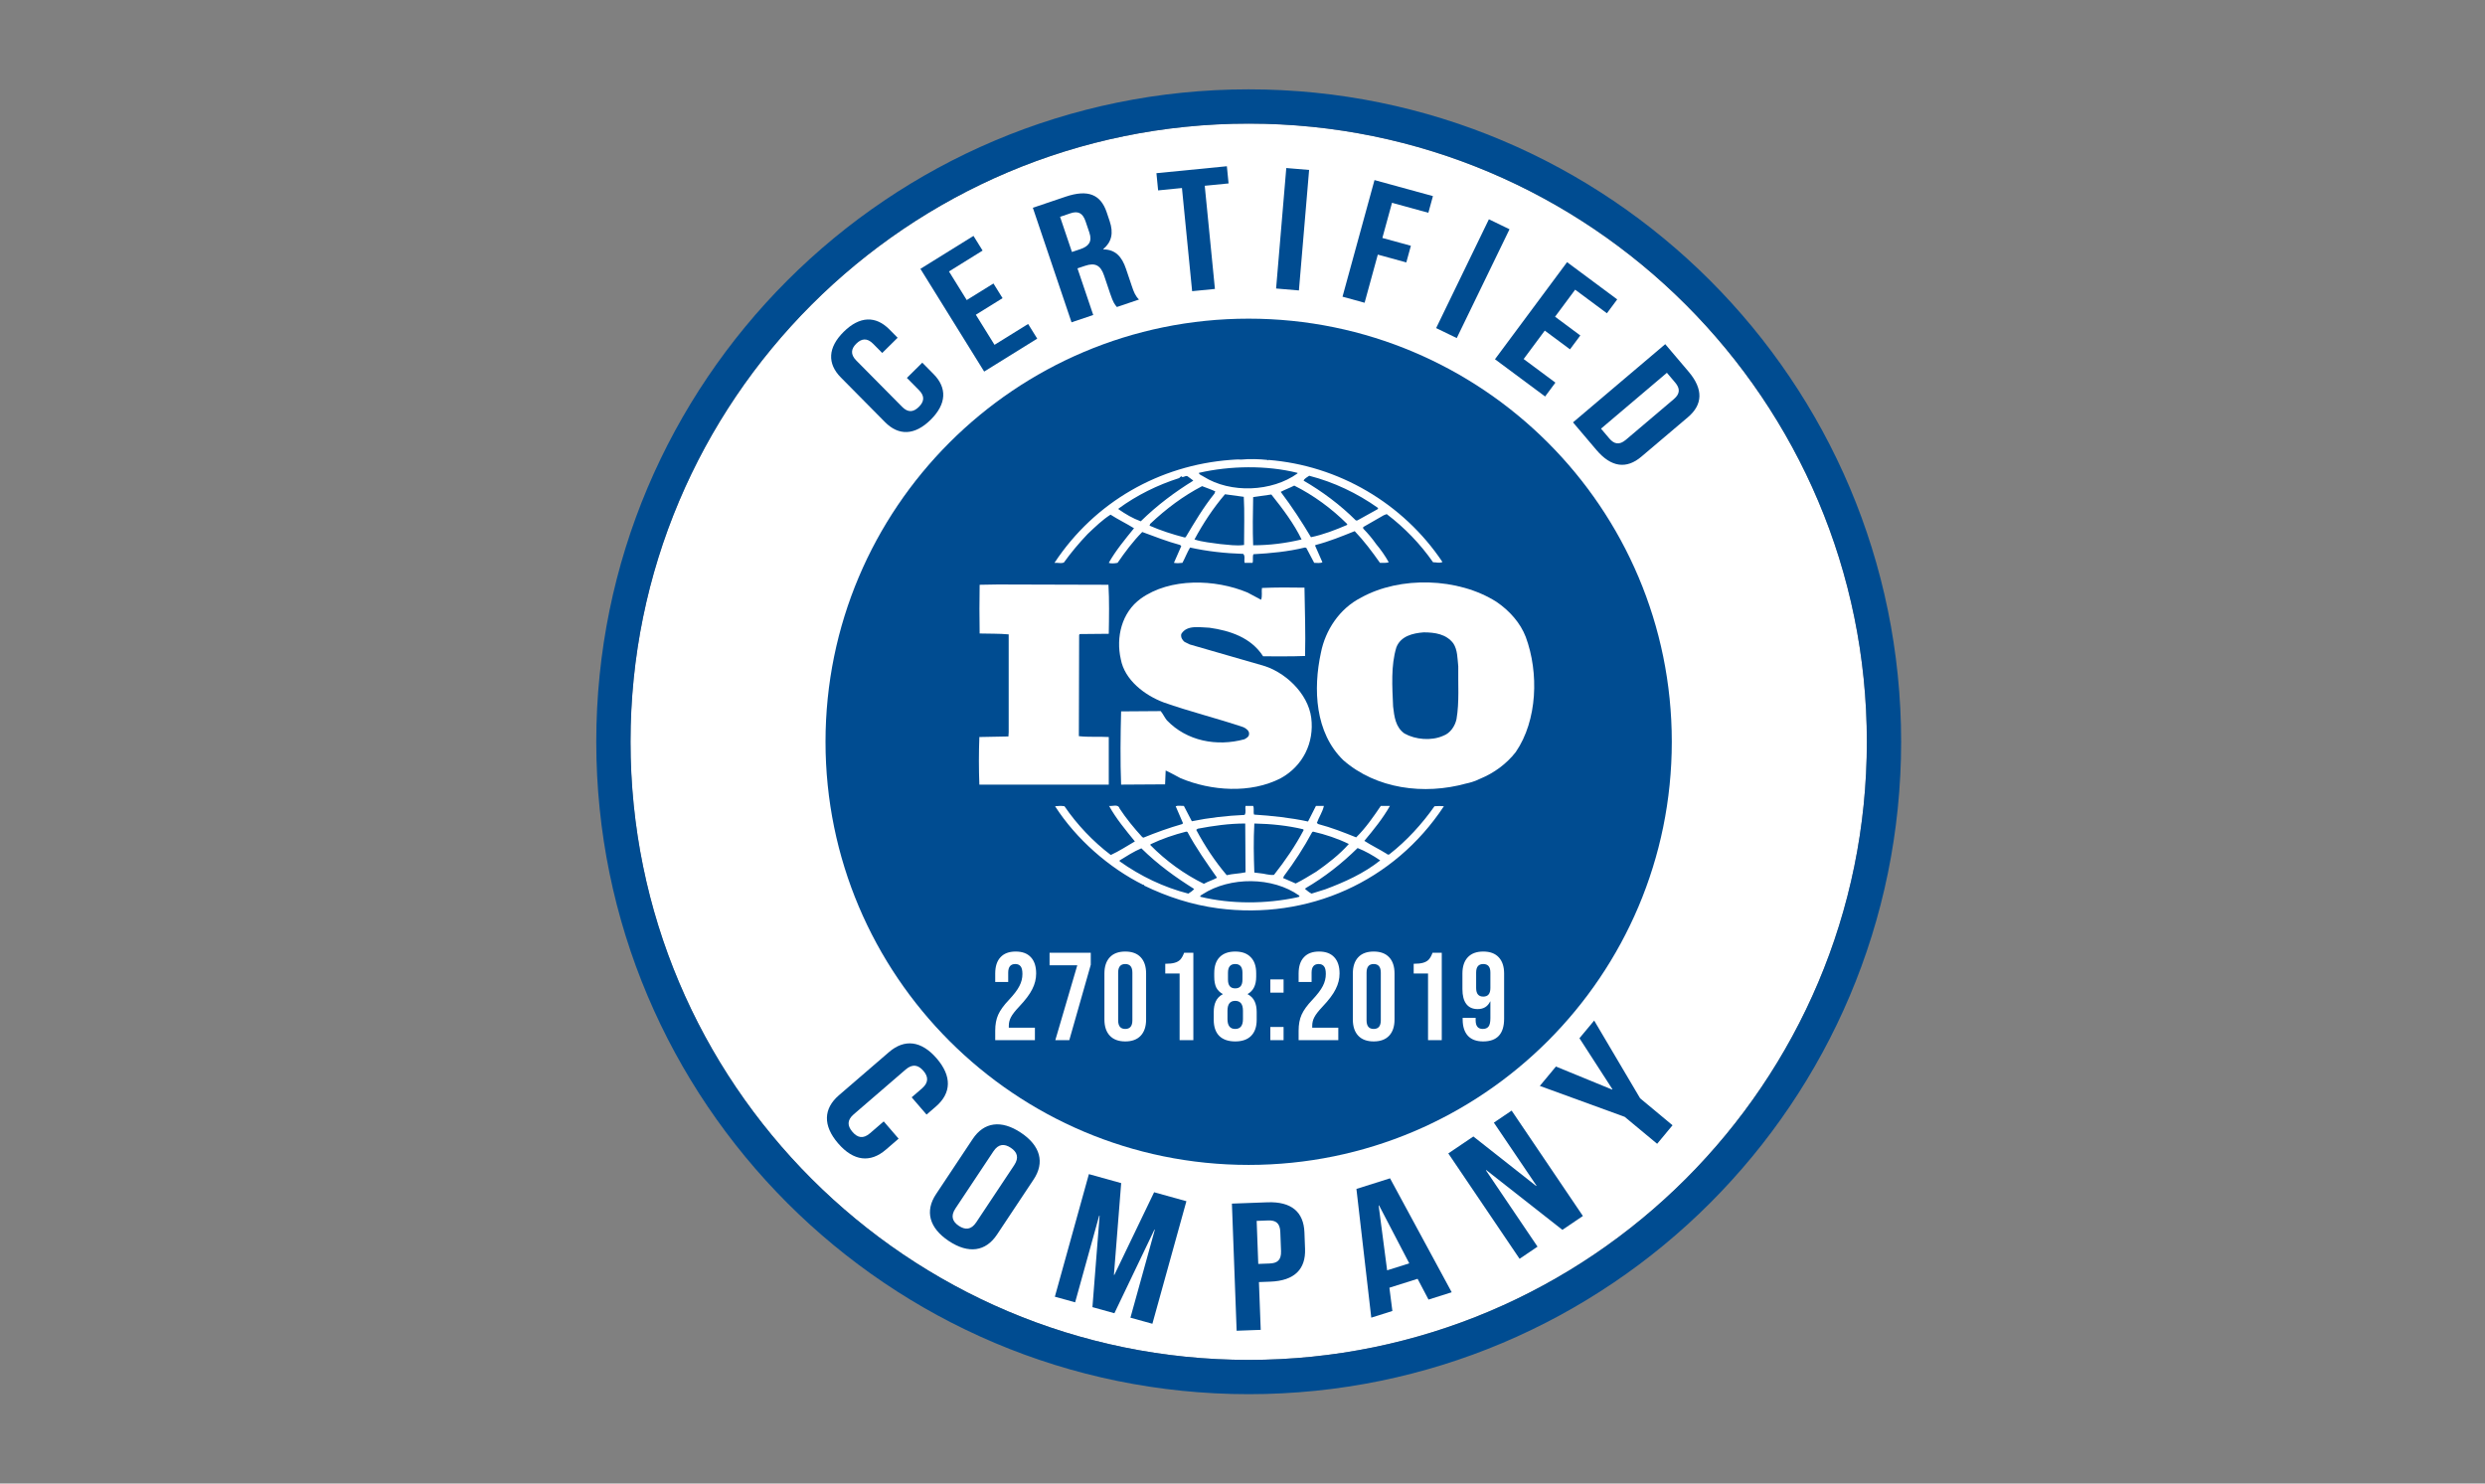 <svg width="134" height="80" viewBox="0 0 134 80" fill="none" xmlns="http://www.w3.org/2000/svg">
<rect x="0" y="0" width="134" height="80" fill="#808080" stroke="none"/>
<path d="M100.666 40C100.666 58.41 85.742 73.333 67.332 73.333C48.923 73.333 33.999 58.41 33.999 40C33.999 21.591 48.923 6.667 67.332 6.667C85.742 6.667 100.666 21.591 100.666 40Z" fill="white"/>
<path d="M67.334 74.257C86.253 74.257 101.591 58.919 101.592 40C101.592 21.08 86.253 5.742 67.334 5.742C48.414 5.742 33.077 21.08 33.077 40C33.077 58.919 48.414 74.257 67.334 74.257Z" stroke="#004C91" stroke-width="1.848" stroke-miterlimit="10"/>
<path d="M90.149 40.001C90.149 52.602 79.933 62.818 67.332 62.818C54.731 62.818 44.515 52.602 44.515 40.001C44.515 27.399 54.731 17.184 67.332 17.184C79.933 17.184 90.149 27.399 90.149 40.001Z" fill="#004C91"/>
<path d="M78.54 38.78C78.46 39.153 78.208 39.542 77.811 39.682C77.179 39.961 76.324 39.883 75.739 39.558C75.248 39.215 75.185 38.641 75.121 38.096C75.074 37.025 74.997 35.889 75.297 34.908C75.532 34.301 76.181 34.145 76.768 34.1C77.385 34.1 77.984 34.194 78.366 34.691C78.603 35.047 78.588 35.515 78.635 35.935C78.618 36.821 78.698 37.877 78.54 38.78ZM82.275 34.349C81.989 33.601 81.404 32.933 80.692 32.452C78.635 31.146 75.5 31.052 73.382 32.233C72.225 32.823 71.467 33.989 71.23 35.19C70.801 37.162 70.912 39.51 72.431 40.989C74.204 42.542 76.784 42.885 79.077 42.247C79.186 42.227 79.531 42.14 79.77 42.013L79.838 41.984C80.55 41.688 81.229 41.206 81.736 40.553C82.907 38.842 82.987 36.276 82.275 34.349Z" fill="white"/>
<path d="M59.789 39.744C59.267 39.713 58.681 39.758 58.176 39.697L58.191 34.238L58.223 34.192L59.789 34.177C59.805 33.291 59.82 32.341 59.772 31.534L53.808 31.517L52.826 31.534C52.811 32.357 52.811 33.321 52.826 34.161C53.365 34.177 53.87 34.161 54.392 34.209V39.495L54.378 39.713L52.811 39.744C52.778 40.614 52.778 41.454 52.811 42.31H59.789" fill="white"/>
<path d="M71.468 47.955L70.724 48.188C70.597 48.126 70.487 48.032 70.375 47.938L70.407 47.892C71.419 47.301 72.337 46.585 73.207 45.73C73.635 45.901 74.047 46.135 74.427 46.398C73.541 47.101 72.512 47.565 71.468 47.955ZM69.948 48.389C68.272 48.748 66.403 48.763 64.727 48.359C64.695 48.282 64.805 48.265 64.853 48.22C66.324 47.27 68.619 47.27 70.06 48.295C70.106 48.389 69.98 48.359 69.948 48.389ZM64.078 48.188C62.748 47.845 61.513 47.254 60.374 46.446V46.398C60.755 46.166 61.135 45.917 61.546 45.745C62.448 46.634 63.381 47.301 64.394 47.938C64.314 48.032 64.188 48.126 64.078 48.188ZM62.036 45.529C62.654 45.232 63.302 45.014 63.966 44.844L64.031 44.861C64.488 45.716 65.058 46.524 65.627 47.332C65.407 47.457 65.137 47.533 64.916 47.659C63.872 47.146 62.875 46.43 62.036 45.575V45.529ZM64.585 44.688C65.407 44.533 66.262 44.408 67.147 44.408L67.164 47.039C66.83 47.114 66.466 47.114 66.15 47.194C65.501 46.43 64.963 45.606 64.505 44.75L64.585 44.688ZM67.638 44.408C68.54 44.425 69.443 44.519 70.28 44.72L70.296 44.767C69.854 45.606 69.299 46.416 68.698 47.177C68.429 47.208 68.176 47.101 67.908 47.085L67.638 47.052C67.606 46.135 67.589 45.327 67.638 44.408ZM70.755 44.876L70.802 44.844C71.484 45 72.132 45.218 72.734 45.512C72.227 46.087 71.578 46.585 70.977 47.005C70.613 47.222 70.248 47.457 69.868 47.642L69.189 47.347L69.236 47.24C69.806 46.478 70.313 45.699 70.755 44.876ZM77.353 43.476C76.689 44.425 75.85 45.343 74.934 46.057C74.901 46.105 74.806 46.087 74.776 46.042C74.379 45.793 73.952 45.591 73.571 45.343C74.078 44.737 74.569 44.13 74.949 43.46H74.457C74.063 44.037 73.651 44.643 73.129 45.155C72.432 44.876 71.8 44.626 71.088 44.439L71.009 44.38C71.119 44.066 71.325 43.771 71.388 43.46H70.96L70.534 44.3C69.601 44.098 68.572 43.988 67.623 43.927C67.574 43.788 67.638 43.585 67.574 43.46H67.164C67.13 43.647 67.21 43.788 67.115 43.944C66.135 43.988 65.185 44.098 64.268 44.286L63.839 43.46C63.682 43.46 63.507 43.429 63.397 43.476L63.792 44.393L63.746 44.439C63.032 44.643 62.338 44.893 61.657 45.171L61.594 45.139C61.15 44.656 60.723 44.13 60.374 43.602C60.296 43.336 59.979 43.491 59.806 43.46C60.184 44.144 60.691 44.75 61.197 45.373C60.77 45.622 60.344 45.901 59.899 46.105C58.95 45.388 58.066 44.456 57.4 43.476C57.209 43.446 57.085 43.46 56.893 43.476C58.032 45.249 59.806 46.803 61.657 47.721C61.657 47.721 61.657 47.707 61.674 47.707C61.688 47.707 61.719 47.736 61.688 47.752C62.938 48.359 64.268 48.794 65.676 48.981C70.534 49.618 75.171 47.551 77.86 43.476C77.72 43.46 77.512 43.46 77.353 43.476Z" fill="white"/>
<path d="M60.312 27.428C61.309 26.698 62.416 26.154 63.587 25.78C63.636 25.732 63.666 25.687 63.73 25.687V25.718C63.856 25.749 63.951 25.609 64.061 25.701C64.157 25.78 64.268 25.843 64.346 25.92C63.366 26.524 62.4 27.241 61.514 28.111C61.087 27.957 60.692 27.723 60.312 27.459V27.428ZM69.965 25.499V25.531C68.587 26.524 66.357 26.618 64.902 25.701C64.821 25.639 64.664 25.609 64.647 25.499C66.325 25.112 68.302 25.081 69.965 25.499ZM70.597 25.655C71.927 25.998 73.176 26.588 74.316 27.397L74.284 27.459L73.193 28.064H73.113C72.275 27.227 71.294 26.497 70.297 25.92C70.329 25.811 70.487 25.732 70.597 25.655ZM72.624 28.314C72.005 28.578 71.371 28.827 70.692 28.969C70.202 28.145 69.664 27.321 69.061 26.524C69.283 26.404 69.553 26.31 69.79 26.186C70.821 26.698 71.816 27.428 72.654 28.266L72.624 28.314ZM67.575 29.404C67.543 28.578 67.559 27.661 67.575 26.806C67.891 26.76 68.239 26.712 68.555 26.666C69.173 27.442 69.775 28.238 70.186 29.09C69.332 29.294 68.461 29.404 67.575 29.404ZM67.084 29.388C66.642 29.449 66.246 29.373 65.802 29.339C65.376 29.277 64.837 29.232 64.41 29.09C64.869 28.238 65.408 27.413 66.056 26.653L67.069 26.791C67.116 27.597 67.084 28.532 67.084 29.388ZM63.936 28.969L63.873 28.982C63.224 28.813 62.59 28.609 61.989 28.346L62.02 28.252C62.89 27.428 63.808 26.744 64.821 26.216C65.059 26.31 65.296 26.386 65.532 26.497L65.486 26.618C64.884 27.366 64.41 28.173 63.936 28.969ZM57.368 30.335C57.748 29.806 58.176 29.294 58.65 28.796C59.061 28.408 59.441 28.035 59.884 27.753C60.296 28.018 60.755 28.238 61.15 28.486C60.66 29.09 60.155 29.699 59.789 30.351C59.899 30.398 60.106 30.384 60.264 30.351C60.66 29.776 61.087 29.2 61.594 28.688C62.273 28.937 62.938 29.2 63.636 29.388L63.698 29.449L63.302 30.351C63.477 30.384 63.587 30.367 63.761 30.351C63.903 30.087 64.013 29.793 64.172 29.526C65.09 29.73 66.056 29.838 67.037 29.868C67.164 29.979 67.069 30.212 67.116 30.351H67.543C67.59 30.198 67.528 30.024 67.59 29.886C68.509 29.838 69.473 29.744 70.362 29.526L70.439 29.543L70.866 30.351C71.009 30.351 71.198 30.384 71.309 30.319L70.913 29.419L70.946 29.388C71.672 29.2 72.354 28.921 73.05 28.642C73.542 29.155 73.999 29.761 74.412 30.351C74.586 30.351 74.759 30.367 74.886 30.319C74.696 29.979 74.458 29.637 74.206 29.339C73.999 29.044 73.779 28.781 73.508 28.502V28.422L74.616 27.785L74.776 27.723C75.74 28.453 76.594 29.339 77.275 30.319C77.465 30.319 77.624 30.384 77.782 30.305C75.66 27.134 72.164 25.094 68.383 24.801L68.367 24.831L68.335 24.801C67.908 24.755 67.384 24.738 66.925 24.783C66.752 24.769 66.547 24.783 66.34 24.801C62.543 25.094 59.047 27.04 56.861 30.351C57.02 30.335 57.21 30.398 57.368 30.335Z" fill="white"/>
<path d="M67.1 39.866C65.612 40.271 63.997 39.963 62.921 38.842C62.795 38.686 62.716 38.501 62.589 38.346L60.454 38.361C60.421 39.62 60.405 41.066 60.454 42.311L62.826 42.296L62.857 41.549C63.128 41.673 63.397 41.828 63.665 41.967C65.311 42.652 67.43 42.808 69.06 41.967C70.248 41.316 70.881 40.057 70.706 38.701C70.533 37.381 69.267 36.183 67.985 35.857L64.156 34.752L63.871 34.612C63.745 34.505 63.665 34.365 63.697 34.193C63.997 33.68 64.694 33.836 65.216 33.85C66.324 34.006 67.463 34.379 68.112 35.391C68.808 35.391 69.615 35.404 70.374 35.374C70.406 34.1 70.361 32.981 70.342 31.69C69.631 31.674 68.76 31.674 68.049 31.706C68.017 31.891 68.079 32.154 68.001 32.342L67.273 31.953C65.531 31.223 63.095 31.146 61.513 32.281C60.483 33.026 60.168 34.365 60.437 35.546C60.642 36.665 61.718 37.489 62.748 37.877C64.156 38.374 65.627 38.734 67.053 39.215C67.195 39.278 67.383 39.419 67.353 39.59C67.353 39.727 67.21 39.808 67.1 39.866Z" fill="white"/>
<path d="M49.733 19.557L50.342 20.173C51.075 20.915 51.048 21.781 50.186 22.634C49.324 23.487 48.458 23.505 47.724 22.763L45.34 20.353C44.606 19.611 44.633 18.745 45.496 17.892C46.358 17.039 47.224 17.021 47.958 17.763L48.403 18.213L47.573 19.034L47.082 18.538C46.754 18.206 46.454 18.255 46.175 18.531C45.895 18.807 45.844 19.107 46.172 19.438L48.648 21.941C48.976 22.272 49.269 22.217 49.548 21.942C49.828 21.665 49.886 21.372 49.558 21.041L48.903 20.379" fill="#004C91"/>
<path d="M52.13 16.181L53.571 15.287L54.062 16.078L52.621 16.972L53.628 18.595L55.44 17.47L55.931 18.261L53.07 20.037L49.632 14.497L52.494 12.721L52.985 13.512L51.172 14.638" fill="#004C91"/>
<path d="M57.163 11.692L57.803 13.588L58.261 13.434C58.697 13.287 58.91 13.038 58.743 12.544L58.537 11.935C58.388 11.494 58.142 11.361 57.727 11.501L57.163 11.692ZM60.227 16.555C60.11 16.418 60.035 16.335 59.864 15.832L59.537 14.861C59.343 14.287 59.038 14.155 58.506 14.335L58.101 14.471L58.951 16.986L57.781 17.381L55.695 11.204L57.461 10.607C58.673 10.198 59.352 10.49 59.675 11.443L59.838 11.928C60.053 12.564 59.945 13.052 59.493 13.431L59.498 13.448C60.152 13.454 60.498 13.848 60.716 14.493L61.038 15.446C61.139 15.746 61.225 15.963 61.419 16.152" fill="#004C91"/>
<path d="M62.359 9.339L66.157 8.965L66.249 9.892L64.964 10.018L65.513 15.581L64.284 15.702L63.735 10.139L62.45 10.267" fill="#004C91"/>
<path d="M69.361 9.061L70.592 9.165L70.042 15.662L68.812 15.558L69.361 9.061Z" fill="#004C91"/>
<path d="M74.542 12.832L76.08 13.253L75.833 14.151L74.296 13.73L73.584 16.326L72.393 15.999L74.118 9.711L77.269 10.575L77.022 11.474L75.062 10.936" fill="#004C91"/>
<path d="M80.287 11.824L81.398 12.363L78.553 18.231L77.442 17.692L80.287 11.824Z" fill="#004C91"/>
<path d="M83.855 17.079L85.216 18.091L84.66 18.838L83.3 17.828L82.161 19.361L83.873 20.633L83.318 21.381L80.614 19.372L84.502 14.137L87.206 16.145L86.65 16.893L84.938 15.621" fill="#004C91"/>
<path d="M89.885 20.103L86.332 23.115L86.782 23.646C87.036 23.946 87.317 24.017 87.672 23.716L90.259 21.523C90.614 21.222 90.589 20.934 90.335 20.634L89.885 20.103ZM89.796 18.559L91.06 20.048C91.859 20.991 91.817 21.821 91.022 22.495L88.506 24.628C87.71 25.303 86.885 25.208 86.086 24.266L84.822 22.776" fill="#004C91"/>
<path d="M48.456 61.403L47.766 61.998C46.935 62.714 46.028 62.623 45.195 61.657C44.361 60.691 44.404 59.78 45.236 59.063L47.938 56.734C48.769 56.018 49.676 56.109 50.509 57.075C51.342 58.041 51.299 58.951 50.468 59.669L49.963 60.104L49.161 59.173L49.717 58.693C50.088 58.373 50.06 58.055 49.79 57.742C49.52 57.429 49.209 57.354 48.838 57.673L46.032 60.093C45.661 60.412 45.697 60.724 45.968 61.037C46.237 61.351 46.541 61.432 46.912 61.112L47.654 60.472" fill="#004C91"/>
<path d="M51.519 65.169C51.248 65.578 51.361 65.876 51.705 66.105C52.05 66.334 52.369 66.323 52.641 65.915L54.691 62.83C54.962 62.422 54.849 62.123 54.505 61.894C54.16 61.665 53.841 61.676 53.57 62.084L51.519 65.169ZM52.45 61.422C53.057 60.508 53.984 60.372 55.047 61.078C56.109 61.784 56.343 62.692 55.735 63.606L53.761 66.577C53.153 67.491 52.226 67.627 51.163 66.921C50.101 66.215 49.867 65.307 50.475 64.393" fill="#004C91"/>
<path d="M60.067 68.744L60.089 68.751L62.234 64.292L63.975 64.775L62.141 71.384L60.957 71.056L62.272 66.316L62.25 66.31L60.092 70.816L58.908 70.487L59.295 65.561L59.272 65.554L57.975 70.228L56.882 69.925L58.717 63.315L60.458 63.799" fill="#004C91"/>
<path d="M67.764 65.836L67.85 68.157L68.464 68.134C68.877 68.118 69.095 67.954 69.078 67.464L69.039 66.436C69.021 65.946 68.791 65.798 68.377 65.813L67.764 65.836ZM70.34 66.456L70.373 67.347C70.414 68.444 69.799 69.065 68.501 69.113L67.886 69.136L67.983 71.712L66.684 71.76L66.429 64.905L68.341 64.834C69.64 64.785 70.299 65.359 70.34 66.456Z" fill="#004C91"/>
<path d="M74.799 68.502L75.993 68.126L74.364 65.002L74.342 65.009L74.799 68.502ZM78.281 69.685L77.031 70.08L76.442 68.96L74.921 69.44L75.082 70.695L73.944 71.054L73.143 64.113L74.956 63.541" fill="#004C91"/>
<path d="M80.146 63.097L80.127 63.11L82.909 67.226L81.941 67.881L78.098 62.198L79.449 61.285L82.835 63.953L82.854 63.939L80.554 60.538L81.513 59.889L85.355 65.572L84.25 66.32" fill="#004C91"/>
<path d="M87.61 60.226L83.033 58.558L83.901 57.513L86.933 58.756L86.948 58.739L85.17 55.986L85.963 55.033L88.441 59.226L90.189 60.68L89.359 61.679" fill="#004C91"/>
<path d="M53.666 55.58C53.666 55.243 53.719 54.956 53.827 54.718C53.935 54.476 54.128 54.209 54.406 53.917C54.68 53.625 54.868 53.376 54.971 53.17C55.079 52.963 55.133 52.748 55.133 52.524C55.133 52.322 55.099 52.183 55.032 52.106C54.969 52.026 54.875 51.985 54.749 51.985C54.494 51.985 54.366 52.14 54.366 52.45V52.955H53.666V52.497C53.666 52.115 53.76 51.824 53.948 51.622C54.137 51.415 54.411 51.312 54.77 51.312C55.129 51.312 55.402 51.415 55.591 51.622C55.779 51.824 55.873 52.115 55.873 52.497C55.873 52.784 55.804 53.064 55.665 53.338C55.53 53.612 55.295 53.926 54.958 54.281C54.738 54.514 54.59 54.705 54.514 54.853C54.438 54.996 54.399 55.151 54.399 55.317V55.418H55.806V56.091H53.666V55.58ZM58.091 52.053H56.596V51.379H58.818V52.026L57.66 56.091H56.906L58.091 52.053ZM60.678 56.159C60.315 56.159 60.037 56.055 59.844 55.849C59.651 55.642 59.554 55.351 59.554 54.974V52.497C59.554 52.12 59.651 51.828 59.844 51.622C60.037 51.415 60.315 51.312 60.678 51.312C61.042 51.312 61.32 51.415 61.513 51.622C61.706 51.828 61.802 52.12 61.802 52.497V54.974C61.802 55.351 61.706 55.642 61.513 55.849C61.32 56.055 61.042 56.159 60.678 56.159ZM60.678 55.486C60.934 55.486 61.062 55.331 61.062 55.021V52.45C61.062 52.14 60.934 51.985 60.678 51.985C60.422 51.985 60.295 52.14 60.295 52.45V55.021C60.295 55.331 60.422 55.486 60.678 55.486ZM63.609 52.497H62.835V51.972C63.046 51.972 63.214 51.954 63.34 51.918C63.47 51.882 63.573 51.824 63.65 51.743C63.726 51.657 63.793 51.536 63.851 51.379H64.35V56.091H63.609V52.497ZM66.607 56.159C66.235 56.159 65.948 56.06 65.746 55.862C65.548 55.66 65.449 55.371 65.449 54.994V54.577C65.449 54.343 65.488 54.148 65.564 53.991C65.64 53.83 65.763 53.704 65.934 53.614V53.601C65.777 53.515 65.66 53.399 65.584 53.251C65.512 53.098 65.476 52.905 65.476 52.672V52.477C65.476 52.1 65.573 51.812 65.766 51.615C65.963 51.413 66.244 51.312 66.607 51.312C66.971 51.312 67.249 51.413 67.442 51.615C67.639 51.812 67.738 52.1 67.738 52.477V52.672C67.738 53.12 67.585 53.43 67.28 53.601V53.614C67.451 53.704 67.574 53.83 67.651 53.991C67.727 54.148 67.765 54.343 67.765 54.577V54.994C67.765 55.371 67.664 55.66 67.462 55.862C67.265 56.06 66.98 56.159 66.607 56.159ZM66.607 53.298C66.868 53.298 66.998 53.141 66.998 52.827V52.456C66.998 52.142 66.868 51.985 66.607 51.985C66.347 51.985 66.217 52.142 66.217 52.456V52.827C66.217 53.141 66.347 53.298 66.607 53.298ZM66.607 55.486C66.885 55.486 67.025 55.308 67.025 54.954V54.503C67.025 54.148 66.885 53.971 66.607 53.971C66.329 53.971 66.19 54.148 66.19 54.503V54.954C66.19 55.308 66.329 55.486 66.607 55.486ZM68.501 52.813H69.215V53.527H68.501V52.813ZM68.501 55.378H69.215V56.091H68.501V55.378ZM70.026 55.58C70.026 55.243 70.08 54.956 70.187 54.718C70.295 54.476 70.488 54.209 70.766 53.917C71.04 53.625 71.229 53.376 71.332 53.17C71.439 52.963 71.493 52.748 71.493 52.524C71.493 52.322 71.46 52.183 71.392 52.106C71.329 52.026 71.235 51.985 71.11 51.985C70.854 51.985 70.726 52.14 70.726 52.45V52.955H70.026V52.497C70.026 52.115 70.12 51.824 70.309 51.622C70.497 51.415 70.771 51.312 71.13 51.312C71.489 51.312 71.763 51.415 71.951 51.622C72.139 51.824 72.234 52.115 72.234 52.497C72.234 52.784 72.164 53.064 72.025 53.338C71.891 53.612 71.655 53.926 71.318 54.281C71.098 54.514 70.95 54.705 70.874 54.853C70.798 54.996 70.76 55.151 70.76 55.317V55.418H72.166V56.091H70.026V55.58ZM74.074 56.159C73.711 56.159 73.432 56.055 73.239 55.849C73.046 55.642 72.95 55.351 72.95 54.974V52.497C72.95 52.12 73.046 51.828 73.239 51.622C73.432 51.415 73.711 51.312 74.074 51.312C74.438 51.312 74.716 51.415 74.909 51.622C75.102 51.828 75.198 52.12 75.198 52.497V54.974C75.198 55.351 75.102 55.642 74.909 55.849C74.716 56.055 74.438 56.159 74.074 56.159ZM74.074 55.486C74.33 55.486 74.458 55.331 74.458 55.021V52.45C74.458 52.14 74.33 51.985 74.074 51.985C73.818 51.985 73.69 52.14 73.69 52.45V55.021C73.69 55.331 73.818 55.486 74.074 55.486ZM77.005 52.497H76.231V51.972C76.442 51.972 76.61 51.954 76.736 51.918C76.866 51.882 76.969 51.824 77.045 51.743C77.122 51.657 77.189 51.536 77.247 51.379H77.745V56.091H77.005V52.497ZM79.976 56.159C79.617 56.159 79.343 56.058 79.155 55.856C78.966 55.649 78.872 55.355 78.872 54.974V54.886H79.572V55.021C79.572 55.331 79.7 55.486 79.956 55.486C80.095 55.486 80.198 55.443 80.266 55.358C80.333 55.272 80.367 55.122 80.367 54.907V54.005H80.353C80.223 54.278 79.999 54.415 79.68 54.415C79.411 54.415 79.207 54.323 79.067 54.139C78.928 53.955 78.859 53.688 78.859 53.338V52.497C78.859 52.12 78.955 51.828 79.148 51.622C79.341 51.415 79.619 51.312 79.983 51.312C80.346 51.312 80.624 51.415 80.817 51.622C81.01 51.828 81.107 52.12 81.107 52.497V54.934C81.107 55.75 80.73 56.159 79.976 56.159ZM79.983 53.742C80.239 53.742 80.367 53.587 80.367 53.278V52.443C80.367 52.138 80.239 51.985 79.983 51.985C79.727 51.985 79.599 52.138 79.599 52.443V53.278C79.599 53.587 79.727 53.742 79.983 53.742Z" fill="white"/>
</svg>
